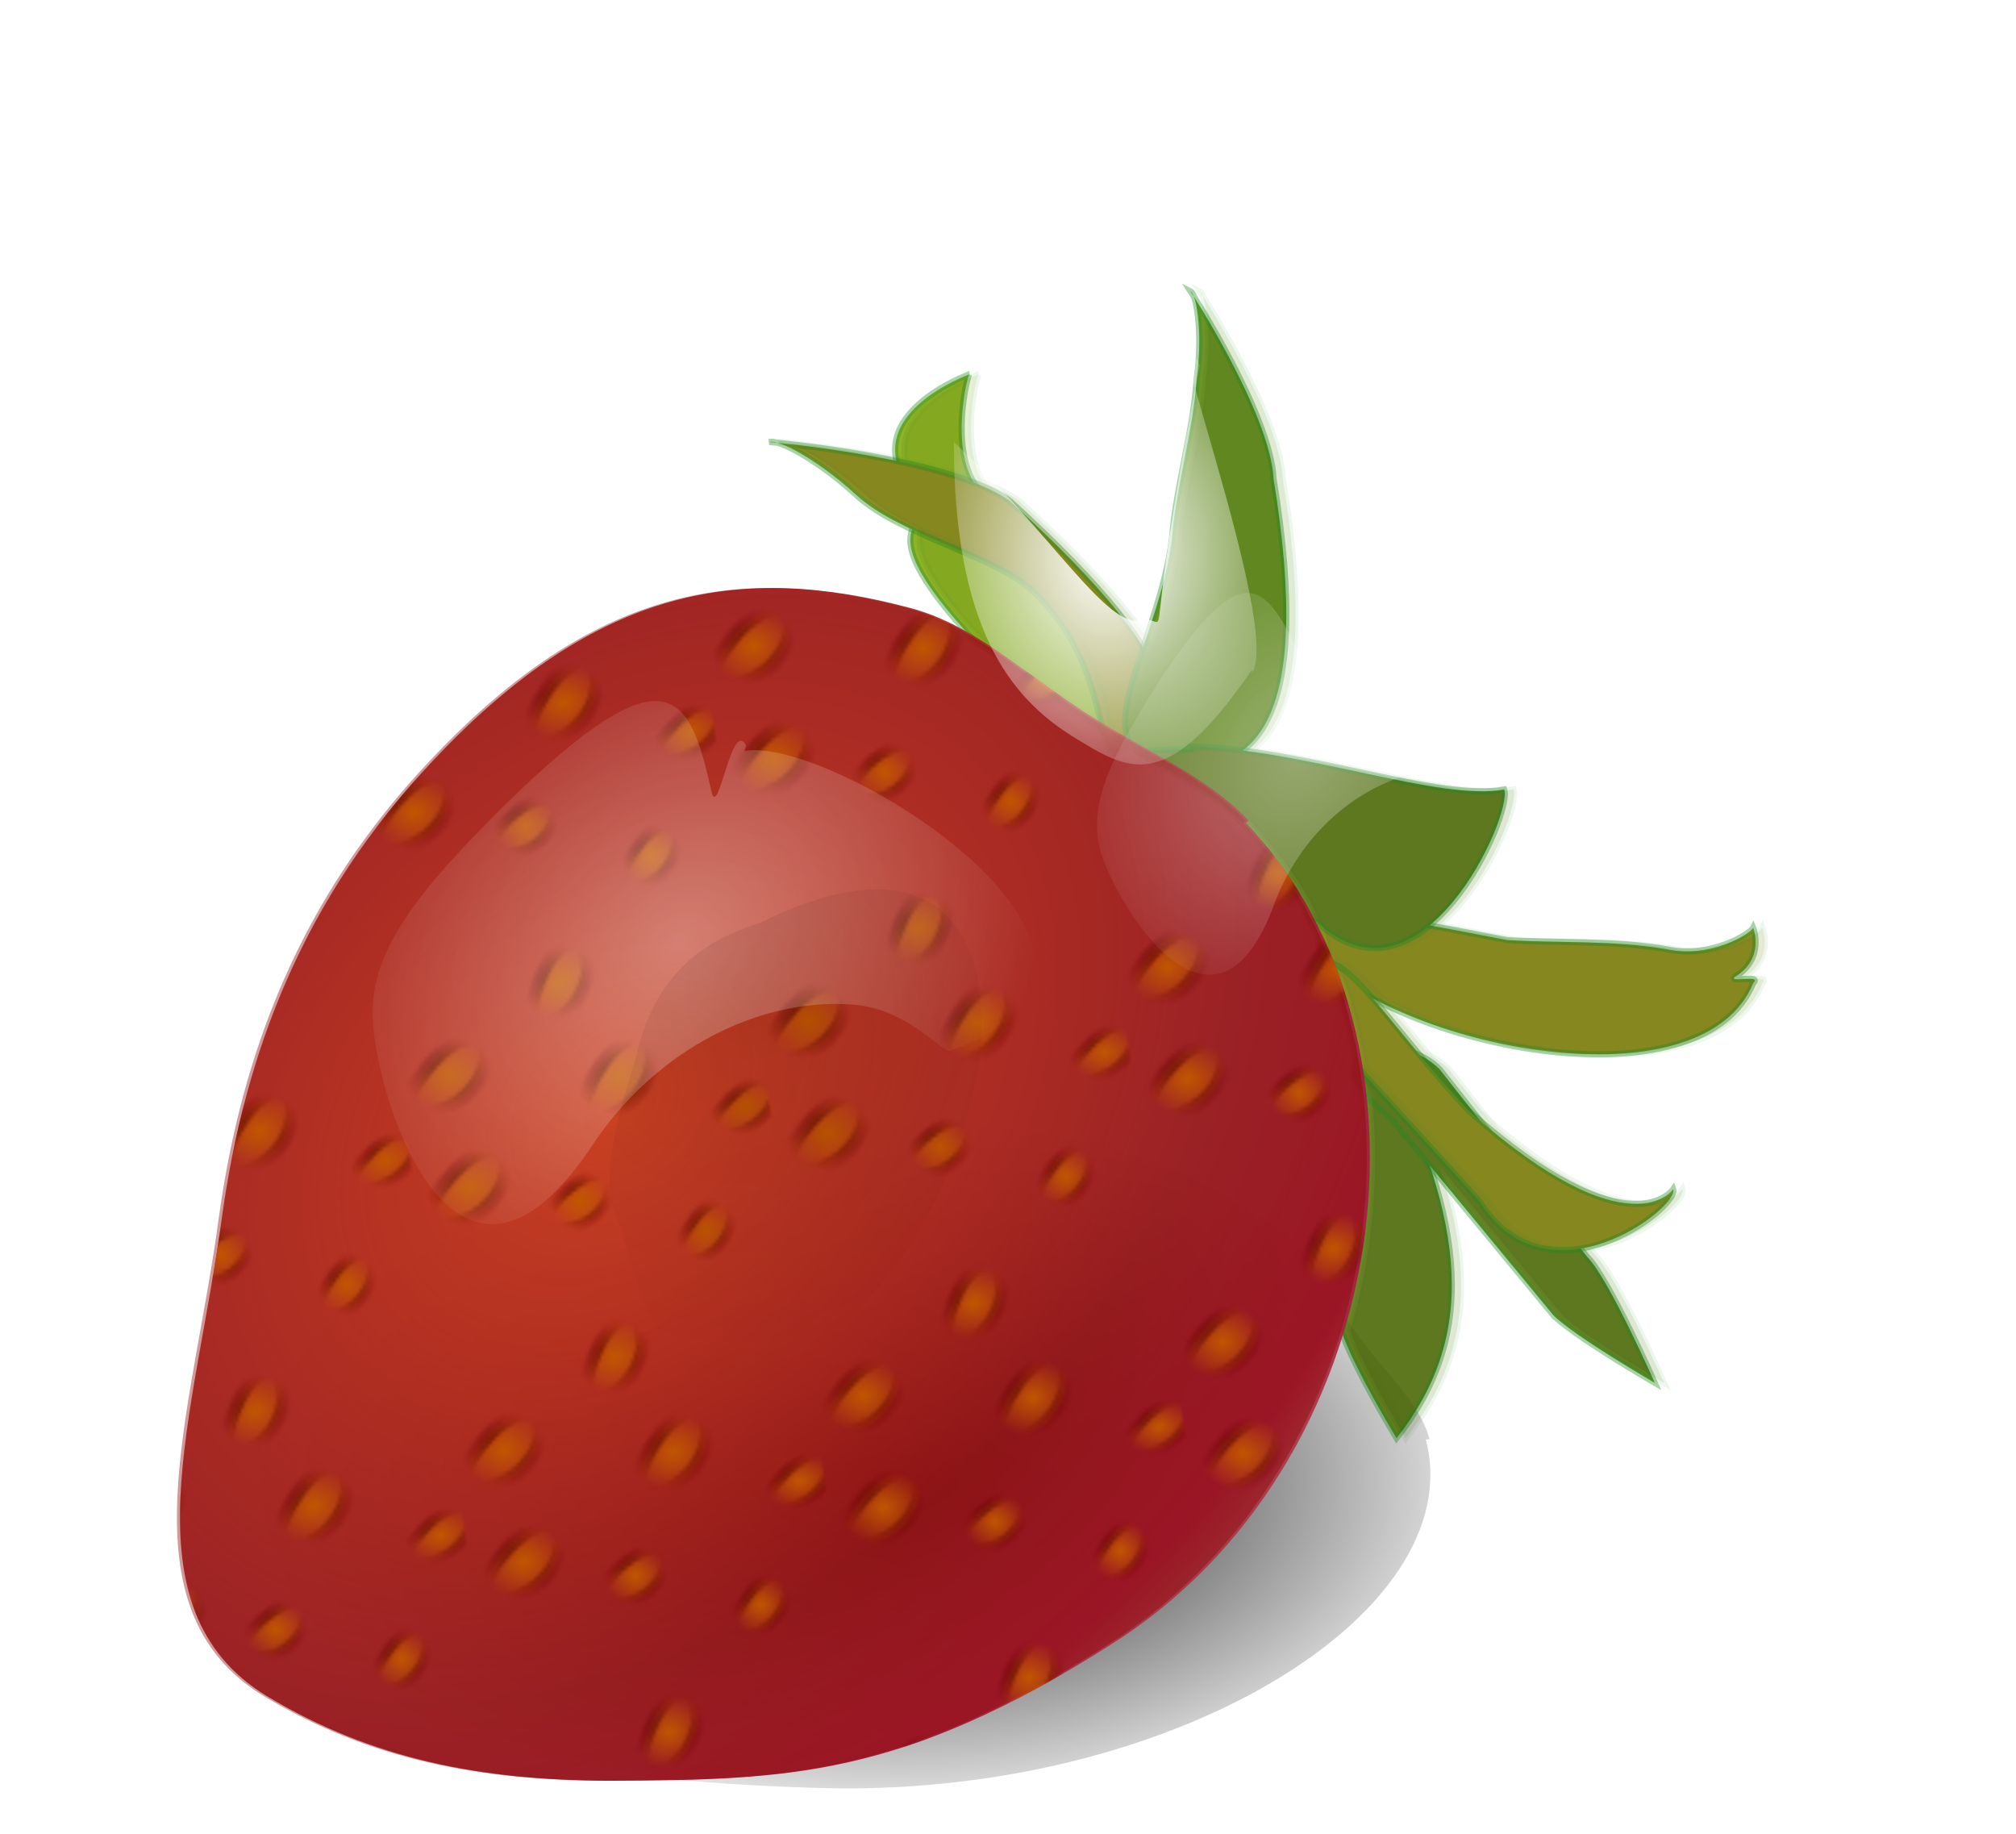 <?xml version="1.0" encoding="UTF-8"?>
<svg version="1.1" viewBox="0 0 655.75 596.39" xmlns="http://www.w3.org/2000/svg" xmlns:xlink="http://www.w3.org/1999/xlink">
<defs>
<radialGradient id="k" cx="243.7" cy="320.1" r="180.5" gradientTransform="matrix(1.823 .402 -.556 1.322 -46.15 -234.8)" gradientUnits="userSpaceOnUse">
<stop stop-color="#f36c39" offset="0"/>
<stop stop-color="#9a2127" stop-opacity=".9" offset=".565"/>
<stop stop-color="#a4233e" offset=".772"/>
<stop stop-color="#b9272e" stop-opacity=".5" offset=".879"/>
<stop stop-color="#b9272e" offset="1"/>
</radialGradient>
<radialGradient id="e">
<stop stop-color="#FFF" offset="0"/>
<stop stop-color="#FFF" stop-opacity="0" offset="1"/>
</radialGradient>
<radialGradient id="j">
<stop stop-color="#c15700" offset="0"/>
<stop stop-color="#c15700" stop-opacity="0" offset="1"/>
</radialGradient>
<radialGradient id="i">
<stop stop-color="#3a0000" offset="0"/>
<stop stop-color="#800000" stop-opacity="0" offset="1"/>
</radialGradient>
<pattern id="l" width="100" height="105" patternTransform="translate(222,355) rotate(35)" patternUnits="userSpaceOnUse">
<g transform="translate(-222,-355)">
<path id="a" d="m247 412c2 3 1 9-5 14s-15 5-17 3 2-8 8-13 12-6 14-4z" fill="url(#j)" stroke="url(#i)" stroke-width="4"/>
<use transform="translate(-1,-31.5)" xlink:href="#a"/>
<use transform="matrix(.98 -.16 .16 .98 -17.48 22.35)" xlink:href="#a"/>
<use transform="matrix(.86 -.27 .26 .9 -43.3 53.58)" xlink:href="#a"/>
<use transform="matrix(.73 .16 -.14 .8 152.6 54.55)" xlink:href="#a"/>
<use transform="matrix(.84 0 0 .732 116.2 101.9)" xlink:href="#a"/>
<use transform="matrix(.71 0 0 .82 131.5 97.28)" xlink:href="#a"/>
</g>
</pattern>
<filter id="c" color-interpolation-filters="sRGB">
<feGaussianBlur stdDeviation="8"/>
</filter>
<filter id="f" x="0" y="0" width="1" height="1" color-interpolation-filters="sRGB">
<feGaussianBlur stdDeviation="1"/>
<feTurbulence baseFrequency="0.016" numOctaves="2" result="result0" type="fractalNoise"/>
<feColorMatrix result="result4" type="saturate" values="0"/>
<feComposite in="SourceGraphic" in2="result4" k1="1.25" k2="0.5" k3="0.5" operator="arithmetic" result="result2"/>
<feBlend in="result2" in2="SourceGraphic" result="result5"/>
<feComposite in="result5" in2="SourceGraphic" operator="in" result="result3"/>
</filter>
<filter id="p" x="-.25" y="-.25" width="1.5" height="1.5" color-interpolation-filters="sRGB">
<feGaussianBlur in="SourceGraphic" result="result9" stdDeviation="1"/>
<feTurbulence baseFrequency="0.015" numOctaves="5" result="result7" type="fractalNoise"/>
<feComposite in="result9" in2="result7" operator="out" result="result6"/>
<feGaussianBlur result="result11" stdDeviation="2"/>
<feDisplacementMap in="result7" in2="result11" result="result4" scale="100" yChannelSelector="G"/>
<feComposite in="result9" in2="result4" operator="in" result="result2"/>
<feComposite in2="SourceGraphic" operator="in" result="fbSourceGraphic"/>
<feBlend in2="fbSourceGraphic" mode="multiply" result="fbSourceGraphic"/>
<feGaussianBlur result="result13" stdDeviation="0.5"/>
<feSpecularLighting in="result13" result="result12" specularExponent="5" surfaceScale="15">
<feDistantLight azimuth="225" elevation="35"/>
</feSpecularLighting>
<feComposite in="result12" in2="fbSourceGraphic" operator="in" result="result2"/>
<feComposite in="fbSourceGraphic" in2="result2" k2="1" k3="1" operator="arithmetic" result="result4"/>
</filter>
<path id="b" transform="matrix(.86 -.81 .81 .85 -212 255.3)" d="m399 348c0 83-92 158-183 140-67-13-90-34-126-68-25-24-43-49-52-82-12-45 39-70 82-105 36-29 77-49 129-52 66-4 99 19 124 60 9 15 10 32 14 50 4 20 13 38 13 57z"/>
<radialGradient id="d" cx="260" cy="346" r="194" gradientTransform="scale(.99 1)" gradientUnits="userSpaceOnUse">
<stop offset="0"/>
<stop stop-opacity=".1" offset=".8"/>
<stop stop-opacity="0" offset=".9"/>
</radialGradient>
<radialGradient id="h" cx="229.56" cy="324.03" r="98.496" gradientTransform="scale(1.181 .847)" gradientUnits="userSpaceOnUse" xlink:href="#e"/>
<radialGradient id="g" cx="414.14" cy="125.06" r="77.175" gradientTransform="scale(.887 1.128)" gradientUnits="userSpaceOnUse" xlink:href="#e"/>
</defs>
<g transform="translate(-7.737 39.75)">
<use transform="matrix(.85 .34 -.6 .48 257.2 178.6)" width="744.094" height="1052.362" fill="url(#d)" filter="url(#c)" xlink:href="#b"/>
<g id="o" opacity=".85" stroke="#008000" stroke-opacity=".4" stroke-width="2">
<path d="m445 288c10 33 9 70-1 105 4 12 18 35 18 35 26-33 23-69-4-124-1-8-7-14-13-16z" fill="#506f00"/>
<path d="m436 258h-3c5 9 2 6 5 16 33 29 124 45 140 6 3-3-8 0-6-2 10-6 6-16 6-16-1 2-14 10-28 7-17-3-36-2-52-3-21-4-50-10-63-9z" fill="#808000"/>
<path d="m323 82s-36 13-20 36c15 16-19 7 22 51 10 6 19 14 29 21 4 3 8 5 12 8 1-12-6-33-20-54-8-13-11-12-21-26-8-12-3-34-2-36z" fill="#7da500"/>
<path d="m336 123c64 58 56 76 37 81-10 9-2-28-31-53-14-11-42-17-56-30-12-11-25-18-28-17 0 0 58 5 78 19z" fill="#808000"/>
<path d="m422 116c13 80-6 99-38 92-24-6 1-39 5-73 1-15 7-35 8-52 2-14 0-27-2-28 0 0 26 40 27 61z" fill="#548000"/>
<path d="m513 388-52-63c-7-7-18-14-11-20 8-6 19-4 26 3l48 61c7 7 22 41 22 41s-26-15-33-22z" fill="#506f00"/>
<path d="m439 272c5 11 8 23 10 35 10 11 23 25 40 44 22 35 65 2 63-4 0 0-14 21-66-25-23-24-37-48-47-49z" fill="#808000"/>
<path d="m395 204c-6 0-12 0-17 1 12 7 24 13 34 23 9 10 17 20 22 32h2c34 32 64-35 61-43-21 4-64-13-102-14z" fill="#506f00"/>
</g>
<use transform="translate(3)" width="744.094" height="1052.362" filter="url(#p)" opacity=".2" xlink:href="#o"/>
<use width="744.094" height="1052.362" fill="url(#k)" xlink:href="#b"/>
<use transform="translate(-1)" width="744.094" height="1052.362" fill="#8b0000" filter="url(#f)" opacity=".4" xlink:href="#b"/>
<use width="744.094" height="1052.362" fill="url(#l)" opacity=".6" xlink:href="#b"/>
<path id="n" transform="matrix(1 -.56 .46 1.21 -168.5 86.59)" d="m308 240c25 7 100 103 25 92-3 0-7-15-23-23-23-12-55-14-82-1-61 31-54-42-46-57 7-14 26-21 57-29 60-15 60-1 56 23-1 7 13-14 14-6z" fill="url(#h)" filter="url(#c)" opacity=".6"/>
<use id="m" transform="matrix(.69 -.15 .17 .68 27.24 48.42)" width="744.094" height="1052.362" opacity=".44" xlink:href="#n"/>
<path transform="matrix(.66 .18 -.19 .73 147.8 -17.59)" d="m253 319c132-107 154 102 70 175-49 60-88-24-99-36-12-13-13-36-11-71-2-46 32-63 41-69z" fill="url(#d)" filter="url(#c)" opacity=".3"/>
<path d="m415 179c10-15-35-133-17-100-20 102-8 81-19 83-11 3-29-28-61-58 0 60 18 83 39 96 18 11 30 19 58-22z" fill="url(#g)" filter="url(#c)"/>
<use transform="translate(200,10)" width="744.094" height="1052.362" xlink:href="#m"/>
</g>
</svg>
